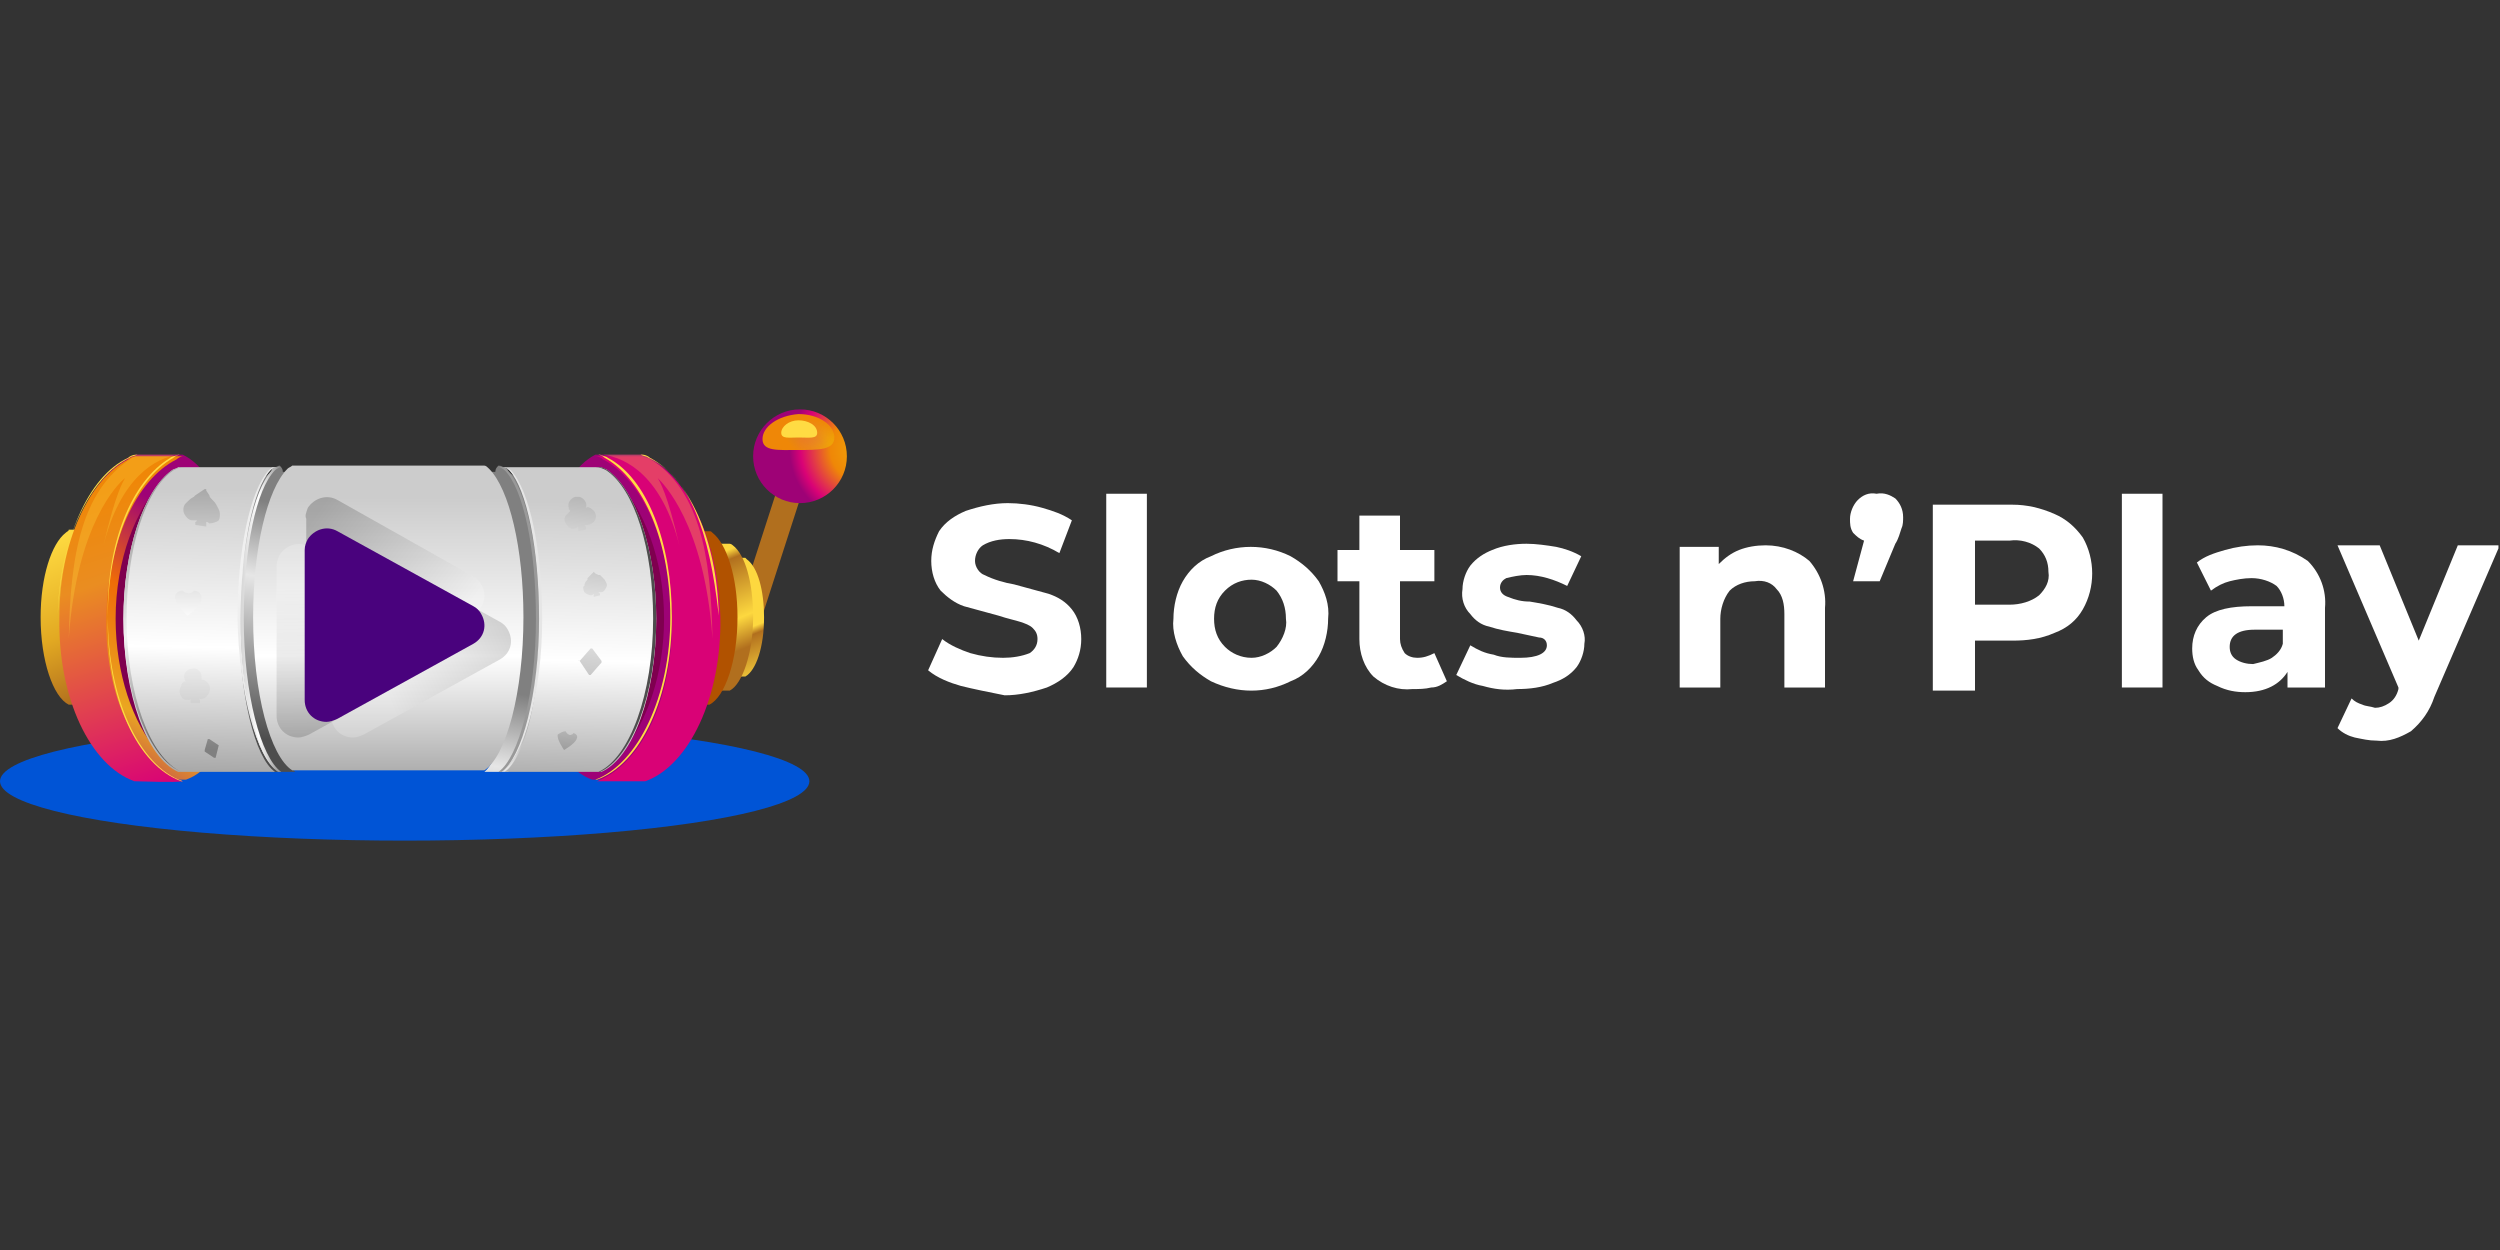 <?xml version="1.0" encoding="UTF-8"?>
<!-- Generator: Adobe Illustrator 24.0.1, SVG Export Plug-In . SVG Version: 6.00 Build 0)  -->
<svg xmlns="http://www.w3.org/2000/svg" xmlns:xlink="http://www.w3.org/1999/xlink" version="1.1" id="Layer_1" x="0px" y="0px" width="160px" height="80px" viewBox="0 0 160 80" style="enable-background:new 0 0 160 80;" xml:space="preserve">
<rect x="0" y="0" width="160" height="80" fill="#333333" stroke="none"/>
<style type="text/css">
	.st0{fill:#FFFFFF;}
	.st1{fill:#0054D6;}
	.st2{fill:url(#Rectangle_12_1_);}
	.st3{fill:url(#Path_13_1_);}
	.st4{fill:url(#Path_14_1_);}
	.st5{fill:url(#Path_15_1_);}
	.st6{fill:url(#Path_16_1_);}
	.st7{fill:#7F004F;}
	.st8{fill:url(#Path_18_1_);}
	.st9{opacity:0.28;fill:#FFDB43;enable-background:new    ;}
	.st10{fill:#FFDB43;}
	.st11{fill:url(#Path_22_1_);}
	.st12{fill:url(#Path_24_1_);}
	.st13{fill:url(#Path_26_1_);}
	.st14{fill:url(#Path_28_1_);}
	.st15{fill:url(#Path_29_1_);}
	.st16{fill:url(#Path_30_1_);}
	.st17{fill:url(#Path_31_1_);}
	.st18{fill:url(#Path_32_1_);}
	.st19{fill:url(#Path_33_1_);}
	.st20{fill:url(#Path_34_1_);}
	.st21{fill:url(#Path_35_1_);}
	.st22{fill:url(#Path_36_1_);}
	.st23{fill:url(#Path_37_1_);}
	.st24{fill:url(#Path_38_1_);}
	.st25{fill:url(#Path_40_1_);}
	.st26{fill:url(#Path_43_1_);}
	.st27{fill:url(#Path_45_1_);}
	.st28{fill:url(#Path_47_1_);}
	.st29{fill:url(#Path_49_1_);}
	.st30{fill:url(#Path_50_1_);}
	.st31{fill:url(#Path_51_1_);}
	.st32{fill:url(#Path_52_1_);}
	.st33{fill:url(#Path_53_1_);}
	.st34{fill:url(#Path_55_1_);}
	.st35{opacity:0.2;fill:url(#Path_56_1_);enable-background:new    ;}
	.st36{opacity:0.2;fill:url(#Path_57_1_);enable-background:new    ;}
	.st37{opacity:0.2;fill:url(#Path_58_1_);enable-background:new    ;}
	.st38{fill:#49027D;}
	.st39{fill:url(#Ellipse_1_1_);}
	.st40{fill:url(#Path_60_1_);}
</style>
<g id="Group_34">
	<g id="Slots_n_Play">
		<g>
			<path class="st0" d="M61.5,43.9c-0.7-0.2-1.5-0.5-2.1-1l0.9-2c0.5,0.4,1.2,0.7,1.8,0.9c0.7,0.2,1.4,0.3,2.1,0.3     c0.6,0,1.2-0.1,1.7-0.3c0.3-0.2,0.5-0.5,0.5-0.9c0-0.3-0.1-0.5-0.3-0.7c-0.2-0.2-0.5-0.3-0.8-0.4c-0.3-0.1-0.8-0.2-1.4-0.4     c-0.7-0.2-1.5-0.4-2.2-0.6c-0.6-0.2-1.1-0.6-1.5-1c-0.4-0.5-0.6-1.2-0.6-1.9c0-0.7,0.2-1.3,0.5-1.9c0.4-0.6,1-1,1.7-1.3     c0.9-0.3,1.8-0.5,2.7-0.5c0.7,0,1.5,0.1,2.2,0.3c0.7,0.2,1.3,0.4,1.9,0.8l-0.8,2.1c-1-0.6-2.1-0.9-3.2-0.9     c-0.6,0-1.2,0.1-1.7,0.4c-0.3,0.2-0.5,0.6-0.5,1c0,0.4,0.3,0.8,0.6,0.9c0.6,0.3,1.3,0.5,1.9,0.6c0.7,0.2,1.5,0.4,2.2,0.6     c0.6,0.2,1.1,0.5,1.5,1c0.4,0.5,0.6,1.2,0.6,1.9c0,0.7-0.2,1.3-0.5,1.8c-0.4,0.6-1,1-1.7,1.3c-0.9,0.3-1.8,0.5-2.7,0.5     C63.3,44.3,62.3,44.1,61.5,43.9z"></path>
			<path class="st0" d="M70.8,31.6h2.6V44h-2.6L70.8,31.6z"></path>
			<path class="st0" d="M77.5,43.6c-0.7-0.4-1.3-0.9-1.8-1.6c-0.4-0.7-0.7-1.6-0.6-2.4c0-0.8,0.2-1.7,0.6-2.4c0.4-0.7,1-1.3,1.8-1.6     c1.6-0.8,3.5-0.8,5.1,0c0.7,0.4,1.3,0.9,1.8,1.6c0.4,0.7,0.7,1.5,0.6,2.4c0,0.8-0.2,1.7-0.6,2.4c-0.4,0.7-1,1.3-1.8,1.6     C81,44.4,79.2,44.4,77.5,43.6z M81.7,41.4c0.4-0.5,0.7-1.2,0.6-1.8c0-0.7-0.2-1.3-0.6-1.8c-0.4-0.4-1-0.7-1.6-0.7     c-0.6,0-1.2,0.2-1.7,0.7c-0.5,0.5-0.7,1.1-0.7,1.8c0,0.7,0.2,1.3,0.7,1.8c0.4,0.4,1,0.7,1.7,0.7C80.7,42.1,81.3,41.8,81.7,41.4z"></path>
			<path class="st0" d="M92.6,43.6C92.3,43.8,92,44,91.6,44c-0.4,0.1-0.8,0.1-1.2,0.1c-0.9,0.1-1.8-0.2-2.5-0.8     c-0.6-0.6-0.9-1.5-0.9-2.4v-3.7h-1.4v-2h1.4v-2.2h2.6v2.2h2.2v2h-2.2v3.7c0,0.3,0.1,0.6,0.3,0.9c0.2,0.2,0.5,0.3,0.8,0.3     c0.4,0,0.7-0.1,1.1-0.3L92.6,43.6z"></path>
			<path class="st0" d="M94.9,43.9c-0.6-0.1-1.2-0.4-1.7-0.7l0.9-1.9c0.5,0.3,0.9,0.5,1.5,0.6c0.5,0.2,1.1,0.2,1.7,0.2     c1.1,0,1.7-0.3,1.7-0.8c0-0.3-0.2-0.5-0.5-0.5c-0.5-0.1-0.9-0.2-1.4-0.3c-0.6-0.1-1.2-0.2-1.8-0.4c-0.5-0.1-0.9-0.4-1.2-0.8     c-0.4-0.4-0.6-1-0.5-1.6c0-0.5,0.2-1.1,0.5-1.5c0.4-0.5,0.9-0.8,1.4-1c0.7-0.3,1.5-0.4,2.2-0.4c0.6,0,1.3,0.1,1.9,0.2     c0.5,0.1,1.1,0.3,1.6,0.6l-0.9,1.9c-0.8-0.4-1.7-0.7-2.6-0.7c-0.4,0-0.9,0.1-1.3,0.2c-0.2,0.1-0.4,0.3-0.4,0.6     c0,0.3,0.2,0.5,0.5,0.6c0.5,0.2,0.9,0.3,1.4,0.3c0.6,0.1,1.2,0.2,1.8,0.4c0.5,0.1,0.9,0.4,1.2,0.8c0.4,0.4,0.6,1,0.5,1.5     c0,0.5-0.2,1.1-0.5,1.5c-0.4,0.5-0.9,0.8-1.5,1c-0.7,0.3-1.5,0.4-2.3,0.4C96.3,44.2,95.6,44.1,94.9,43.9z"></path>
			<path class="st0" d="M115.8,35.9c0.7,0.8,1.1,1.9,1,3V44h-2.6v-4.7c0-0.6-0.1-1.2-0.5-1.6c-0.3-0.4-0.8-0.6-1.4-0.5     c-0.6,0-1.2,0.2-1.6,0.6c-0.4,0.5-0.6,1.2-0.6,1.8V44h-2.6v-9h2.5v1.1c0.4-0.4,0.8-0.7,1.3-0.9c0.5-0.2,1.1-0.3,1.7-0.3     C114.1,34.9,115.1,35.3,115.8,35.9z"></path>
			<path class="st0" d="M121.3,31.9c0.3,0.3,0.5,0.7,0.5,1.2c0,0.2,0,0.5-0.1,0.7c-0.1,0.3-0.2,0.7-0.4,1l-1,2.4h-1.7l0.7-2.6     c-0.3-0.1-0.5-0.3-0.7-0.5c-0.2-0.3-0.2-0.6-0.2-0.9c0-0.4,0.2-0.9,0.5-1.2c0.3-0.3,0.7-0.5,1.2-0.4     C120.6,31.5,121,31.7,121.3,31.9z"></path>
			<path class="st0" d="M131.5,32.9c0.7,0.3,1.3,0.8,1.8,1.5c0.4,0.7,0.6,1.5,0.6,2.3c0,0.8-0.2,1.6-0.6,2.3c-0.4,0.7-1,1.2-1.8,1.5     c-0.9,0.4-1.8,0.5-2.7,0.5h-2.4v3.2h-2.7V32.3h5.1C129.7,32.3,130.6,32.5,131.5,32.9z M130.5,38.1c0.4-0.4,0.7-0.9,0.6-1.5     c0-0.6-0.2-1.1-0.6-1.5c-0.5-0.4-1.2-0.6-1.9-0.5h-2.2v4.1h2.2C129.3,38.7,130,38.5,130.5,38.1z"></path>
			<path class="st0" d="M135.8,31.6h2.6V44h-2.6V31.6z"></path>
			<path class="st0" d="M147.7,35.9c0.8,0.8,1.2,1.9,1.1,3V44h-2.4V43c-0.5,0.8-1.4,1.3-2.7,1.3c-0.6,0-1.2-0.1-1.8-0.4     c-0.5-0.2-0.9-0.5-1.2-1c-0.3-0.4-0.4-0.9-0.4-1.4c0-0.8,0.3-1.5,0.9-2c0.6-0.5,1.6-0.7,2.9-0.7h2.1c0-0.5-0.2-1-0.5-1.3     c-0.4-0.3-1-0.5-1.6-0.5c-0.5,0-1,0.1-1.4,0.2c-0.4,0.1-0.8,0.3-1.2,0.6l-0.9-1.8c0.5-0.4,1.1-0.6,1.8-0.8     c0.7-0.2,1.4-0.3,2.1-0.3C145.6,34.9,146.7,35.2,147.7,35.9z M145.4,42.1c0.3-0.2,0.6-0.5,0.7-0.9v-0.9h-1.8     c-1.1,0-1.6,0.4-1.6,1.1c0,0.3,0.1,0.6,0.4,0.8c0.3,0.2,0.7,0.3,1.1,0.3C144.6,42.4,145.1,42.3,145.4,42.1z"></path>
			<path class="st0" d="M159.9,35.1l-4.1,9.5c-0.3,0.9-0.8,1.6-1.5,2.2c-0.7,0.4-1.4,0.7-2.2,0.6c-0.5,0-0.9-0.1-1.4-0.2     c-0.4-0.1-0.8-0.3-1.1-0.6l0.9-1.9c0.2,0.2,0.4,0.3,0.7,0.4c0.2,0.1,0.5,0.1,0.8,0.2c0.3,0,0.6-0.1,0.9-0.3     c0.3-0.2,0.5-0.5,0.6-0.9l0-0.1l-3.9-9.1h2.7l2.5,6.1l2.5-6.1H159.9z"></path>
		</g>
	</g>
	<ellipse id="Ellipse_92" class="st1" cx="25.9" cy="50" rx="25.9" ry="3.8"></ellipse>
	<g id="Group_32">
		
			<linearGradient id="Rectangle_12_1_" gradientUnits="userSpaceOnUse" x1="-2193.518" y1="-743.702" x2="-2192.908" y2="-743.67" gradientTransform="matrix(2.837 0.912 -5.726 17.812 2018.167 15285.752)">
			<stop offset="0" style="stop-color:#B16F1E"></stop>
			<stop offset="0.27" style="stop-color:#FDD83F"></stop>
			<stop offset="0.4" style="stop-color:#FDD83F"></stop>
			<stop offset="0.88" style="stop-color:#B16F1E"></stop>
		</linearGradient>
		<polygon id="Rectangle_12" class="st2" points="47,39.8 50.1,30.2 51.6,30.7 48.5,40.3   "></polygon>
		<g id="Group_16">
			
				<linearGradient id="Path_13_1_" gradientUnits="userSpaceOnUse" x1="-1306.337" y1="-762.937" x2="-1305.797" y2="-762.937" gradientTransform="matrix(1.58 0 0 0.92 2078.564 731.97)">
				<stop offset="8.000000e-02" style="stop-color:#4D4D4D"></stop>
				<stop offset="0.89" style="stop-color:#808080"></stop>
			</linearGradient>
			<path id="Path_13" class="st3" d="M17.9,29.8c0.1,0.1,0.2,0.2,0.2,0.4c0,0.2-0.8,0.1-0.8,0.1s0.1-0.4,0.3-0.4     C17.7,29.9,17.8,29.8,17.9,29.8z"></path>
			
				<linearGradient id="Path_14_1_" gradientUnits="userSpaceOnUse" x1="-2718.889" y1="-697.3" x2="-2718.868" y2="-697.829" gradientTransform="matrix(8.25 0 0 35.63 22447.445 24893.676)">
				<stop offset="8.000000e-02" style="stop-color:#4D4D4D"></stop>
				<stop offset="0.63" style="stop-color:#E6E6E6"></stop>
				<stop offset="0.89" style="stop-color:#808080"></stop>
			</linearGradient>
			<path id="Path_14" class="st4" d="M18.9,49.4c-1.1-0.9-1.9-4.9-1.9-9.6c0-4.4,0.7-8.2,1.7-9.4c0.1-0.1,0.1-0.2,0.2-0.2     c0,0-1.3,0-1.5,0c-0.1,0.1-0.2,0.1-0.3,0.2c-1.5,1.2-2.6,5-2.6,9.4c0,4.7,1.3,8.7,2.9,9.6C17.6,49.4,18.9,49.4,18.9,49.4z"></path>
			
				<linearGradient id="Path_15_1_" gradientUnits="userSpaceOnUse" x1="-2733.166" y1="-699.289" x2="-2733.079" y2="-698.776" gradientTransform="matrix(8.61 0 0 20.64 23537.199 14467.511)">
				<stop offset="0" style="stop-color:#FDD83F"></stop>
				<stop offset="0.57" style="stop-color:#E2A922"></stop>
				<stop offset="1" style="stop-color:#B16F1E"></stop>
			</linearGradient>
			<path id="Path_15" class="st5" d="M7.3,39.5c0,2.7-0.7,5-1.8,5.6c-0.4,0-0.8,0-1.1,0c-1-0.5-1.8-2.8-1.8-5.6     c0-2.6,0.7-4.7,1.6-5.4C4.3,34,4.4,34,4.4,33.9h1.1C6.5,34.6,7.3,36.9,7.3,39.5z"></path>
			
				<linearGradient id="Path_16_1_" gradientUnits="userSpaceOnUse" x1="-2918.304" y1="-697.71" x2="-2918.471" y2="-697.186" gradientTransform="matrix(20.44 0 0 38.67 59661.012 27012.635)">
				<stop offset="1.000000e-02" style="stop-color:#9E0276"></stop>
				<stop offset="0.31" style="stop-color:#EF6C07"></stop>
				<stop offset="0.65" style="stop-color:#EAA621"></stop>
				<stop offset="1" style="stop-color:#9E0276"></stop>
			</linearGradient>
			<path id="Path_16" class="st6" d="M14.9,39.5c0,5.1-0.2,9.4-3,10.4c-0.4,0-2.7,0-3.1,0C6,49,3.9,44.7,3.9,39.5     c0-4.8,1.8-8.8,4.3-10.2c0.2-0.1,0.4-0.2,0.5-0.2c0.4,0,2.4,0,3,0C14.3,30.4,14.9,34.6,14.9,39.5z"></path>
			<g id="Group_5">
				<path id="Path_17" class="st7" d="M8.1,39.6c0-3.9,1-7.3,2.4-8.9c-1.8,1.8-3.1,5.1-3.1,8.9c0,3.5,1.1,6.7,2.7,8.5      C8.9,46.3,8.1,43.1,8.1,39.6z"></path>
			</g>
			
				<linearGradient id="Path_18_1_" gradientUnits="userSpaceOnUse" x1="-2868.224" y1="-697.134" x2="-2868.289" y2="-697.652" gradientTransform="matrix(14.82 0 0 38.72 42515.566 27043.818)">
				<stop offset="0" style="stop-color:#D90276"></stop>
				<stop offset="0.7" style="stop-color:#EA8D21"></stop>
				<stop offset="1" style="stop-color:#EF8707"></stop>
			</linearGradient>
			<path id="Path_18" class="st8" d="M6.8,39.5c0.1-4.8,1.9-8.8,4.5-10.1c0.1-0.1,0.3-0.2,0.4-0.2h0c-0.6,0-2.6,0-3,0     c-0.2,0-0.4,0.1-0.5,0.2c-2.5,1.3-4.4,5.3-4.4,10.1c-0.1,5.2,2,9.5,4.8,10.5c0.4,0,2.6,0.1,3.1,0C8.8,48.9,6.7,44.6,6.8,39.5z"></path>
			<path id="Path_19" class="st9" d="M4.4,40.9c0.1-5.4,0.8-9.8,4.4-11.8h2.6C10,29.3,7.7,30.5,6.6,35c0.8-3.5,1.3-4.2,1.4-4.4     C7.6,30.9,4.9,33.5,4.4,40.9z"></path>
			<path id="Path_20" class="st10" d="M6.9,39.5c0-4.8,1.7-8.8,4.2-10.2c0.1-0.1,0.3-0.2,0.4-0.2h0h-0.1c-0.2,0.1-0.4,0.1-0.5,0.2     C8.4,30.8,6.8,34.8,6.9,39.5C6.8,44.7,8.8,49,11.6,50h-0.1h0.2C8.9,49,6.9,44.7,6.9,39.5z"></path>
			<path id="Path_21" class="st10" d="M3.7,39.3c0.1-4.8,2.1-8.8,4.6-10c0.1-0.1,0.3-0.1,0.5-0.2h0H8.7c-0.2,0-0.4,0.1-0.5,0.2     C5.6,30.5,3.9,34.6,3.7,39.3C3.6,44.5,3.6,44.5,3.7,39.3z"></path>
			
				<linearGradient id="Path_22_1_" gradientUnits="userSpaceOnUse" x1="-2898.558" y1="-697.881" x2="-2898.563" y2="-697.341" gradientTransform="matrix(17.79 0 0 36.29 51578.262 25357.514)">
				<stop offset="0" style="stop-color:#CCCCCC"></stop>
				<stop offset="0.52" style="stop-color:#FFFFFF"></stop>
				<stop offset="1" style="stop-color:#999999"></stop>
			</linearGradient>
			<path id="Path_22" class="st11" d="M17.6,49.4c-1.3-0.9-2.3-5-2.3-9.8c0-4.5,0.8-8.3,2-9.5c0.1-0.1,0.2-0.2,0.2-0.2h-6.1     c-0.1,0.1-0.3,0.1-0.4,0.2c-1.8,1.3-3.1,5.1-3.1,9.5c0,4.9,1.5,8.9,3.5,9.8C11.8,49.4,15.8,49.4,17.6,49.4L17.6,49.4z"></path>
			<g id="Group_6">
				
					<linearGradient id="Path_24_1_" gradientUnits="userSpaceOnUse" x1="-2498.842" y1="-697.571" x2="-2498.302" y2="-697.571" gradientTransform="matrix(4.96 0 0 36.28 12409.353 25347.481)">
					<stop offset="0" style="stop-color:#CCCCCC"></stop>
					<stop offset="0.52" style="stop-color:#FFFFFF"></stop>
					<stop offset="1" style="stop-color:#999999"></stop>
				</linearGradient>
				<path id="Path_24" class="st12" d="M18,49.4c-1.3-0.9-2.4-5-2.4-9.8c0-4.5,0.8-8.3,2-9.5c0.1-0.1,0.3-0.2,0.4-0.2h-0.4      c-0.1,0.1-0.2,0.1-0.2,0.2c-1.2,1.3-2,5.1-2,9.5c0,4.9,1,8.9,2.4,9.8C17.8,49.4,18,49.4,18,49.4z"></path>
			</g>
			<g id="Group_7">
				
					<linearGradient id="Path_26_1_" gradientUnits="userSpaceOnUse" x1="-2479.356" y1="-697.904" x2="-2479.41" y2="-697.353" gradientTransform="matrix(4.78 0 0 36.28 11868.081 25347.481)">
					<stop offset="0" style="stop-color:#E6E6E6"></stop>
					<stop offset="0.52" style="stop-color:#F2F2F2"></stop>
					<stop offset="1" style="stop-color:#E6E6E6"></stop>
				</linearGradient>
				<path id="Path_26" class="st13" d="M17.8,49.4c-1.3-0.9-2.4-5-2.4-9.8c0-4.5,0.8-8.3,1.9-9.5c0.1-0.1,0.3-0.2,0.4-0.2h-0.2      c-0.1,0-0.2,0.1-0.3,0.2c-1.2,1.3-2,5.1-2,9.5C15.3,44.4,16.4,48.4,17.8,49.4C17.8,49.4,17.9,49.4,17.8,49.4z"></path>
			</g>
			<g id="Group_8">
				
					<linearGradient id="Path_28_1_" gradientUnits="userSpaceOnUse" x1="-2668.513" y1="-697.911" x2="-2668.373" y2="-697.312" gradientTransform="matrix(7.17 0 0 36.28 19142.752 25347.481)">
					<stop offset="0" style="stop-color:#666666"></stop>
					<stop offset="0.52" style="stop-color:#F2F2F2"></stop>
					<stop offset="1" style="stop-color:#4D4D4D"></stop>
				</linearGradient>
				<path id="Path_28" class="st14" d="M11.6,49.4c-2-0.9-3.5-5-3.5-9.8c0-4.5,1.2-8.3,3-9.5c0.2-0.1,0.4-0.2,0.7-0.2      c-0.1,0-0.2,0-0.3,0c-0.2,0.1-0.3,0.1-0.5,0.2c-1.8,1.3-3.1,5.1-3.1,9.5C7.9,44.4,9.5,48.5,11.6,49.4      C11.7,49.4,11.7,49.4,11.6,49.4z"></path>
			</g>
			<g id="Group_9">
				
					<linearGradient id="Path_29_1_" gradientUnits="userSpaceOnUse" x1="-2160.789" y1="-716.307" x2="-2160.724" y2="-722.123" gradientTransform="matrix(3.1 0 0 2.99 6710.328 2190.665)">
					<stop offset="0" style="stop-color:#999999"></stop>
					<stop offset="0.52" style="stop-color:#FFFFFF"></stop>
					<stop offset="1" style="stop-color:#999999"></stop>
				</linearGradient>
				<path id="Path_29" class="st15" d="M12.4,37.8C12.3,38,12,38,11.8,37.9c0,0,0,0,0,0c0,0-0.1-0.1-0.1-0.1c-0.3,0-0.5,0.2-0.5,0.4      c0,0.5,0.8,1.2,0.8,1.2s0.9-0.6,0.9-1.1C12.9,38,12.7,37.8,12.4,37.8C12.4,37.8,12.4,37.8,12.4,37.8z"></path>
			</g>
			<g id="Group_11">
				<g id="Group_10">
					
						<linearGradient id="Path_30_1_" gradientUnits="userSpaceOnUse" x1="-2433.456" y1="-706.133" x2="-2433.413" y2="-709.812" gradientTransform="matrix(4.43 0 0 4.72 10792.927 3380.4)">
						<stop offset="0" style="stop-color:#999999"></stop>
						<stop offset="0.52" style="stop-color:#FFFFFF"></stop>
						<stop offset="1" style="stop-color:#999999"></stop>
					</linearGradient>
					<path id="Path_30" class="st16" d="M14,32.6c-0.1-0.2-0.2-0.4-0.3-0.5l-0.1-0.1c-0.1-0.1-0.2-0.2-0.2-0.3l-0.2-0.3l0-0.1       l-0.1,0l-0.3,0.2l-0.3,0.2l-0.1,0.1c-0.2,0.1-0.3,0.2-0.5,0.4c-0.2,0.2-0.2,0.5-0.1,0.7c0.1,0.2,0.3,0.4,0.5,0.4       c0.1,0,0.2,0,0.3,0c0,0,0,0.1-0.1,0.1h0l0,0.2l0.7,0.1l0,0l0-0.2l0,0c0,0,0-0.1,0-0.1c0.1,0,0.2,0.1,0.2,0.1       c0.2,0,0.5-0.1,0.6-0.2C14.1,33.1,14.1,32.8,14,32.6z"></path>
				</g>
			</g>
			<g id="Group_13">
				<g id="Group_12">
					
						<linearGradient id="Path_31_1_" gradientUnits="userSpaceOnUse" x1="-2324.072" y1="-713.773" x2="-2324.018" y2="-718.132" gradientTransform="matrix(3.76 0 0 4 8750.887 2905.1)">
						<stop offset="0" style="stop-color:#999999"></stop>
						<stop offset="0.52" style="stop-color:#FFFFFF"></stop>
						<stop offset="1" style="stop-color:#999999"></stop>
					</linearGradient>
					<path id="Path_31" class="st17" d="M13.3,43.7c-0.1-0.1-0.2-0.2-0.4-0.2l0,0c0-0.1,0-0.1,0-0.2c0-0.3-0.3-0.6-0.6-0.5       c-0.3,0-0.6,0.3-0.5,0.6l0,0c0,0.1,0,0.1,0.1,0.2l0,0c-0.1,0-0.3,0.1-0.3,0.3c-0.2,0.3-0.1,0.6,0.1,0.8       c0.1,0.1,0.3,0.1,0.4,0.1c0,0,0.1,0,0.1-0.1c0,0,0,0.1,0,0.1l0,0v0.2l0.6,0l0,0v-0.2h0c0,0,0,0-0.1-0.1c0.2,0.1,0.4,0,0.5-0.1       C13.5,44.3,13.5,43.9,13.3,43.7L13.3,43.7z"></path>
				</g>
			</g>
			<g id="Group_15">
				<g id="Group_14">
					
						<linearGradient id="Path_32_1_" gradientUnits="userSpaceOnUse" x1="-1451.076" y1="-729.855" x2="-1450.957" y2="-737.447" gradientTransform="matrix(1.72 0 0 2.29 2509.37 1719.325)">
						<stop offset="0" style="stop-color:#808080"></stop>
						<stop offset="0.52" style="stop-color:#FFFFFF"></stop>
						<stop offset="1" style="stop-color:#999999"></stop>
					</linearGradient>
					<path id="Path_32" class="st18" d="M14,47.7l-0.6-0.4c0,0-0.1,0-0.1,0l0,0l-0.2,0.7c0,0,0,0,0,0.1l0.6,0.4c0,0,0,0,0.1,0       c0,0,0,0,0,0l0,0L14,47.7C14,47.7,14,47.7,14,47.7z"></path>
				</g>
			</g>
		</g>
		<g id="Group_28">
			
				<linearGradient id="Path_33_1_" gradientUnits="userSpaceOnUse" x1="-2590.135" y1="-700.864" x2="-2590.06" y2="-700.416" gradientTransform="matrix(5.85 0 0 14.03 15199.683 9873.525)">
				<stop offset="0" style="stop-color:#FDD83F"></stop>
				<stop offset="8.000000e-02" style="stop-color:#B16F1E"></stop>
				<stop offset="0.58" style="stop-color:#FDD83F"></stop>
				<stop offset="0.84" style="stop-color:#B16F1E"></stop>
			</linearGradient>
			<path id="Path_33" class="st19" d="M45.7,39.5c0,1.9,0.5,3.4,1.2,3.8c0.3,0,0.5,0,0.8,0c0.7-0.4,1.2-1.9,1.2-3.8     c0-1.7-0.4-3.2-1.1-3.7c0,0-0.1-0.1-0.1-0.1H47C46.4,36.2,45.7,37.7,45.7,39.5z"></path>
			
				<linearGradient id="Path_34_1_" gradientUnits="userSpaceOnUse" x1="-2677.711" y1="-699.803" x2="-2677.635" y2="-699.355" gradientTransform="matrix(7.23 0 0 17.34 19405.842 12170.07)">
				<stop offset="0" style="stop-color:#FDD83F"></stop>
				<stop offset="8.000000e-02" style="stop-color:#B16F1E"></stop>
				<stop offset="0.58" style="stop-color:#FDD83F"></stop>
				<stop offset="0.84" style="stop-color:#B16F1E"></stop>
			</linearGradient>
			<path id="Path_34" class="st20" d="M44.3,39.5c0,2.3,0.6,4.2,1.5,4.7c0.3,0,0.6,0,0.9,0c0.8-0.4,1.5-2.4,1.5-4.7     c0-2.2-0.5-4-1.3-4.6c0,0-0.1-0.1-0.2-0.1h-0.9C45.1,35.4,44.3,37.3,44.3,39.5z"></path>
			
				<linearGradient id="Path_35_1_" gradientUnits="userSpaceOnUse" x1="-1352.913" y1="-762.937" x2="-1352.373" y2="-762.937" gradientTransform="matrix(1.58 0 0 0.92 2105.365 731.97)">
				<stop offset="8.000000e-02" style="stop-color:#4D4D4D"></stop>
				<stop offset="0.89" style="stop-color:#808080"></stop>
			</linearGradient>
			<path id="Path_35" class="st21" d="M31.9,29.8c-0.1,0.1-0.2,0.2-0.2,0.4c0,0.2,0.8,0.1,0.8,0.1s-0.1-0.4-0.3-0.4     C32.2,29.9,32.1,29.8,31.9,29.8z"></path>
			
				<linearGradient id="Path_36_1_" gradientUnits="userSpaceOnUse" x1="-2721.015" y1="-697.062" x2="-2720.993" y2="-697.591" gradientTransform="matrix(8.25 0 0 35.62 22481.365 24890.6)">
				<stop offset="8.000000e-02" style="stop-color:#4D4D4D"></stop>
				<stop offset="0.63" style="stop-color:#E6E6E6"></stop>
				<stop offset="0.89" style="stop-color:#808080"></stop>
			</linearGradient>
			<path id="Path_36" class="st22" d="M31,49.4c1.1-0.9,1.9-4.9,1.9-9.6c0-4.4-0.7-8.2-1.7-9.4c-0.1-0.1-0.1-0.2-0.2-0.2     c0,0,1.3,0,1.5,0c0.1,0.1,0.2,0.1,0.3,0.2c1.5,1.2,2.6,5,2.6,9.4c0,4.7-1.3,8.7-2.9,9.6C32.3,49.4,31,49.4,31,49.4z"></path>
			
				<linearGradient id="Path_37_1_" gradientUnits="userSpaceOnUse" x1="-2737.381" y1="-700.942" x2="-2737.294" y2="-700.429" gradientTransform="matrix(8.61 0 0 20.64 23610.93 14467.54)">
				<stop offset="7.000000e-02" style="stop-color:#B16F1E"></stop>
				<stop offset="0.4" style="stop-color:#FDD83F"></stop>
				<stop offset="0.57" style="stop-color:#E2A922"></stop>
				<stop offset="0.76" style="stop-color:#B5731E"></stop>
				<stop offset="1" style="stop-color:#B15200"></stop>
			</linearGradient>
			<path id="Path_37" class="st23" d="M42.5,39.5c0,2.7,0.7,5,1.8,5.6c0.4,0,0.8,0,1.1,0c1-0.5,1.8-2.8,1.8-5.6     c0-2.6-0.7-4.7-1.6-5.4c-0.1-0.1-0.1-0.1-0.2-0.1h-1.1C43.4,34.6,42.5,36.9,42.5,39.5z"></path>
			
				<linearGradient id="Path_38_1_" gradientUnits="userSpaceOnUse" x1="-2919.974" y1="-696.624" x2="-2920.141" y2="-696.1" gradientTransform="matrix(20.44 0 0 38.67 59718.531 27013.815)">
				<stop offset="1.000000e-02" style="stop-color:#9E0276"></stop>
				<stop offset="0.31" style="stop-color:#EF6C07"></stop>
				<stop offset="0.65" style="stop-color:#EAA621"></stop>
				<stop offset="1" style="stop-color:#9E0276"></stop>
			</linearGradient>
			<path id="Path_38" class="st24" d="M34.9,39.5c0,5.1,0.2,9.4,3,10.4c0.4,0,2.7,0,3.1,0c2.8-1,4.9-5.3,4.9-10.4     c0-4.8-1.8-8.8-4.3-10.2c-0.2-0.1-0.4-0.2-0.5-0.2c-0.4,0-2.4,0-3,0C35.6,30.4,34.9,34.6,34.9,39.5z"></path>
			<g id="Group_17">
				<path id="Path_39" class="st7" d="M41.8,39.6c0-3.9-1-7.3-2.4-8.9c1.8,1.8,3.1,5.1,3.1,8.9c0,3.5-1.1,6.7-2.7,8.5      C41,46.3,41.8,43.1,41.8,39.6z"></path>
			</g>
			
				<linearGradient id="Path_40_1_" gradientUnits="userSpaceOnUse" x1="-2870.308" y1="-697.776" x2="-2870.373" y2="-698.294" gradientTransform="matrix(14.82 0 0 38.72 42579.309 27043.818)">
				<stop offset="0" style="stop-color:#D90276"></stop>
				<stop offset="0.7" style="stop-color:#EA8D21"></stop>
				<stop offset="1" style="stop-color:#EF8707"></stop>
			</linearGradient>
			<path id="Path_40" class="st25" d="M43,39.5c-0.1-4.8-1.9-8.8-4.4-10.1c-0.1-0.1-0.3-0.2-0.5-0.2h0c0.6,0,2.6,0,3,0     c0.2,0.1,0.4,0.1,0.5,0.2c2.5,1.3,4.4,5.3,4.5,10.1c0.1,5.1-2,9.5-4.8,10.5c-0.4,0-2.6,0-3.1,0C41.1,48.9,43.1,44.6,43,39.5z"></path>
			<path id="Path_41" class="st10" d="M42.9,39.5c0-4.8-1.7-8.8-4.2-10.2c-0.1-0.1-0.3-0.2-0.4-0.2h0h0.1c0.2,0.1,0.4,0.1,0.5,0.2     c2.5,1.3,4.1,5.4,4.1,10.2c0,5.1-2,9.4-4.8,10.4h0.1h-0.2C40.8,48.9,42.9,44.6,42.9,39.5z"></path>
			<path id="Path_42" class="st10" d="M41.5,29.3c-0.1-0.1-0.3-0.1-0.5-0.2h0h0.1c0.2,0,0.4,0.1,0.5,0.2c2.5,1.3,4.3,5.3,4.4,10.1     C45.4,33.9,44.1,30.5,41.5,29.3z"></path>
			
				<linearGradient id="Path_43_1_" gradientUnits="userSpaceOnUse" x1="-2899.885" y1="-697.854" x2="-2899.89" y2="-697.314" gradientTransform="matrix(17.79 0 0 36.29 51626.023 25357.404)">
				<stop offset="0" style="stop-color:#CCCCCC"></stop>
				<stop offset="0.52" style="stop-color:#FFFFFF"></stop>
				<stop offset="1" style="stop-color:#999999"></stop>
			</linearGradient>
			<path id="Path_43" class="st26" d="M32.3,49.4c1.3-0.9,2.3-5,2.3-9.8c0-4.5-0.8-8.3-2-9.5c-0.1-0.1-0.2-0.2-0.2-0.2     c0,0,5.8,0,6.1,0c0.1,0.1,0.3,0.1,0.4,0.2c1.8,1.3,3.1,5.1,3.1,9.5c0,4.9-1.5,8.9-3.5,9.8C38.1,49.4,34,49.4,32.3,49.4L32.3,49.4     z"></path>
			<g id="Group_18">
				
					<linearGradient id="Path_45_1_" gradientUnits="userSpaceOnUse" x1="-2514.473" y1="-697.571" x2="-2513.934" y2="-697.571" gradientTransform="matrix(4.96 0 0 36.28 12440.283 25347.481)">
					<stop offset="0" style="stop-color:#CCCCCC"></stop>
					<stop offset="0.52" style="stop-color:#FFFFFF"></stop>
					<stop offset="1" style="stop-color:#999999"></stop>
				</linearGradient>
				<path id="Path_45" class="st27" d="M31.9,49.4c1.3-0.9,2.4-5,2.4-9.8c0-4.5-0.8-8.3-2-9.5c-0.1-0.1-0.3-0.2-0.4-0.2h0.4      c0.1,0.1,0.2,0.1,0.2,0.2c1.2,1.3,2,5.1,2,9.5c0,4.9-1,8.9-2.4,9.8C32.1,49.4,31.8,49.4,31.9,49.4z"></path>
			</g>
			<g id="Group_19">
				
					<linearGradient id="Path_47_1_" gradientUnits="userSpaceOnUse" x1="-2482.302" y1="-696.639" x2="-2482.356" y2="-696.088" gradientTransform="matrix(4.78 0 0 36.28 11898.31 25347.481)">
					<stop offset="0" style="stop-color:#E6E6E6"></stop>
					<stop offset="0.52" style="stop-color:#F2F2F2"></stop>
					<stop offset="1" style="stop-color:#E6E6E6"></stop>
				</linearGradient>
				<path id="Path_47" class="st28" d="M32.1,49.4c1.3-0.9,2.4-5,2.4-9.8c0-4.5-0.8-8.3-1.9-9.5c-0.1-0.1-0.3-0.2-0.4-0.2h0.2      c0.1,0.1,0.2,0.1,0.3,0.2c1.2,1.3,2,5.1,2,9.5C34.7,44.4,33.5,48.5,32.1,49.4C32.1,49.4,32,49.4,32.1,49.4z"></path>
			</g>
			<g id="Group_20">
				
					<linearGradient id="Path_49_1_" gradientUnits="userSpaceOnUse" x1="-2672.721" y1="-700.295" x2="-2672.581" y2="-699.697" gradientTransform="matrix(7.17 0 0 36.28 19198.701 25347.481)">
					<stop offset="0" style="stop-color:#666666"></stop>
					<stop offset="0.52" style="stop-color:#F2F2F2"></stop>
					<stop offset="1" style="stop-color:#4D4D4D"></stop>
				</linearGradient>
				<path id="Path_49" class="st29" d="M38.3,49.4c2-0.9,3.5-5,3.5-9.8c0-4.5-1.2-8.3-3-9.5c-0.2-0.1-0.4-0.2-0.7-0.2      c0.3,0,0.2,0,0.3,0c0.2,0,0.3,0.1,0.5,0.2c1.8,1.3,3.1,5.1,3.1,9.5c0,4.9-1.6,8.9-3.6,9.8C38.2,49.4,38.1,49.4,38.3,49.4z"></path>
			</g>
			<g id="Group_21">
				
					<linearGradient id="Path_50_1_" gradientUnits="userSpaceOnUse" x1="-1864.363" y1="-730.603" x2="-1863.808" y2="-738.049" gradientTransform="matrix(2.29 0 0 2.3 4305.632 1729.9)">
					<stop offset="0" style="stop-color:#808080"></stop>
					<stop offset="0.23" style="stop-color:#CCCCCC"></stop>
					<stop offset="0.52" style="stop-color:#FFFFFF"></stop>
					<stop offset="1" style="stop-color:#999999"></stop>
				</linearGradient>
				<path id="Path_50" class="st30" d="M36.2,46.8c0.1,0.2,0.3,0.3,0.4,0.2c0,0,0,0,0,0c0,0,0.1,0,0.1-0.1c0.2,0.1,0.3,0.2,0.2,0.4      c-0.1,0.3-0.8,0.7-0.8,0.7s-0.5-0.7-0.4-1C35.9,46.9,36,46.8,36.2,46.8z"></path>
			</g>
			<g id="Group_23">
				<g id="Group_22">
					
						<linearGradient id="Path_51_1_" gradientUnits="userSpaceOnUse" x1="-2116.679" y1="-715.607" x2="-2116.248" y2="-721.153" gradientTransform="matrix(2.91 0 0 3.09 6196.744 2260.945)">
						<stop offset="0" style="stop-color:#999999"></stop>
						<stop offset="0.23" style="stop-color:#CCCCCC"></stop>
						<stop offset="0.52" style="stop-color:#FFFFFF"></stop>
						<stop offset="1" style="stop-color:#999999"></stop>
					</linearGradient>
					<path id="Path_51" class="st31" d="M37.4,37.9c0.1,0.1,0.3,0.2,0.4,0.2c0.1,0,0.1,0,0.2-0.1c0,0,0,0.1,0,0.1l0,0v0.1l0,0       l0.4-0.1V38l0,0c0,0,0,0-0.1-0.1c0.1,0,0.1,0,0.2,0c0.1,0,0.2-0.1,0.3-0.3c0.1-0.2,0-0.3-0.1-0.5c-0.1-0.1-0.2-0.2-0.3-0.3       l-0.1,0l-0.2-0.1L38,36.6l0,0v0c-0.1,0.1-0.1,0.1-0.2,0.2L37.6,37l0,0.1c-0.1,0.1-0.2,0.2-0.2,0.4       C37.3,37.5,37.3,37.7,37.4,37.9z"></path>
				</g>
			</g>
			<g id="Group_25">
				<g id="Group_24">
					
						<linearGradient id="Path_52_1_" gradientUnits="userSpaceOnUse" x1="-2322.123" y1="-708.34" x2="-2321.783" y2="-712.629" gradientTransform="matrix(3.72 0 0 4.04 8674.459 2908.38)">
						<stop offset="0" style="stop-color:#999999"></stop>
						<stop offset="0.23" style="stop-color:#CCCCCC"></stop>
						<stop offset="0.52" style="stop-color:#FFFFFF"></stop>
						<stop offset="1" style="stop-color:#999999"></stop>
					</linearGradient>
					<path id="Path_52" class="st32" d="M36.2,33.5c0.1,0.1,0.2,0.3,0.3,0.3c0.2,0.1,0.4,0,0.5-0.1c0,0,0,0.1,0,0.1l0,0l0,0.2l0,0       l0.5-0.1l0-0.2h0c0,0,0,0-0.1-0.1c0.1,0,0.1,0,0.2,0c0.1,0,0.3-0.1,0.4-0.2c0.2-0.2,0.2-0.6-0.1-0.8c-0.1-0.1-0.3-0.2-0.4-0.1       h0c0.1-0.3-0.1-0.6-0.4-0.7c-0.1,0-0.2,0-0.3,0c-0.3,0.1-0.5,0.4-0.4,0.7c0,0,0,0,0,0c0,0.1,0,0.1,0.1,0.2h0       c-0.1,0.1-0.2,0.2-0.3,0.3C36.1,33.2,36.1,33.3,36.2,33.5z"></path>
				</g>
			</g>
			<g id="Group_27">
				<g id="Group_26">
					
						<linearGradient id="Path_53_1_" gradientUnits="userSpaceOnUse" x1="-2026.591" y1="-716.489" x2="-2026.116" y2="-721.788" gradientTransform="matrix(2.67 0 0 3.24 5448.431 2368.22)">
						<stop offset="0" style="stop-color:#999999"></stop>
						<stop offset="0.23" style="stop-color:#CCCCCC"></stop>
						<stop offset="0.52" style="stop-color:#FFFFFF"></stop>
						<stop offset="1" style="stop-color:#999999"></stop>
					</linearGradient>
					<path id="Path_53" class="st33" d="M37.1,42.3l0.6,0.9c0,0,0.1,0,0.1,0l0,0l0.7-0.8c0,0,0-0.1,0-0.1l-0.6-0.8c0,0-0.1,0-0.1,0       c0,0,0,0,0,0l0,0L37.1,42.3C37,42.2,37,42.3,37.1,42.3z"></path>
				</g>
			</g>
			<path id="Path_54" class="st9" d="M45.6,40.9c-0.1-5.4-0.8-9.8-4.4-11.8h-2.6c1.5,0.2,3.8,1.4,4.9,5.9c-0.8-3.5-1.3-4.2-1.4-4.4     C42.4,30.9,45.1,33.5,45.6,40.9z"></path>
		</g>
		
			<linearGradient id="Path_55_1_" gradientUnits="userSpaceOnUse" x1="-2968.122" y1="-697.889" x2="-2968.122" y2="-697.35" gradientTransform="matrix(32.03 0 0 36.28 95093.844 25351.08)">
			<stop offset="0" style="stop-color:#CCCCCC"></stop>
			<stop offset="0.52" style="stop-color:#FFFFFF"></stop>
			<stop offset="1" style="stop-color:#999999"></stop>
		</linearGradient>
		<path id="Path_55" class="st34" d="M31.3,30c-0.1-0.1-0.2-0.2-0.3-0.2c-0.2,0-2.8,0-5.2,0s-6.9,0-7.1,0c-0.1,0.1-0.2,0.1-0.3,0.2    c-1.3,1.3-2.2,5.1-2.2,9.5c0,4.9,1.1,8.9,2.5,9.8c0.1,0,4.6,0,7.1,0s5.1,0,5.2,0c1.4-0.9,2.5-5,2.5-9.8    C33.5,35.1,32.6,31.3,31.3,30z"></path>
		<g id="Group_29">
			
				<linearGradient id="Path_56_1_" gradientUnits="userSpaceOnUse" x1="-2924.206" y1="-698.378" x2="-2924.621" y2="-698.696" gradientTransform="matrix(21.19 0 0 22.87 61991.453 16014.195)">
				<stop offset="0" style="stop-color:#FFFFFF"></stop>
				<stop offset="1" style="stop-color:#000000"></stop>
			</linearGradient>
			<path id="Path_56" class="st35" d="M19.6,33.2v9.6c0,0.8,0.6,1.4,1.4,1.4l0,0c0.2,0,0.4,0,0.6-0.1l8.7-4.8     c0.7-0.4,0.9-1.2,0.5-1.9c-0.1-0.2-0.3-0.4-0.5-0.5L21.6,32c-0.7-0.4-1.5-0.1-1.9,0.5C19.6,32.8,19.5,33,19.6,33.2z"></path>
			
				<linearGradient id="Path_57_1_" gradientUnits="userSpaceOnUse" x1="-2924.239" y1="-699.005" x2="-2924.223" y2="-698.508" gradientTransform="matrix(21.19 0 0 22.86 61987.902 16016.65)">
				<stop offset="0" style="stop-color:#FFFFFF"></stop>
				<stop offset="1" style="stop-color:#000000"></stop>
			</linearGradient>
			<path id="Path_57" class="st36" d="M17.7,36.2v9.6c0,0.8,0.6,1.4,1.4,1.4c0.2,0,0.5-0.1,0.7-0.2l8.7-4.8c0.7-0.4,0.9-1.2,0.5-1.9     c-0.1-0.2-0.3-0.4-0.5-0.5L19.8,35c-0.7-0.4-1.5-0.1-1.9,0.5c0,0,0,0,0,0C17.8,35.7,17.7,36,17.7,36.2z"></path>
			
				<linearGradient id="Path_58_1_" gradientUnits="userSpaceOnUse" x1="-2924.548" y1="-698.86" x2="-2924.062" y2="-699.076" gradientTransform="matrix(21.19 0 0 22.86 61994.395 16016.65)">
				<stop offset="0" style="stop-color:#FFFFFF"></stop>
				<stop offset="1" style="stop-color:#000000"></stop>
			</linearGradient>
			<path id="Path_58" class="st37" d="M21.2,36.2v9.6c0,0.8,0.6,1.4,1.4,1.4c0.2,0,0.5-0.1,0.7-0.2l8.7-4.8c0.7-0.4,0.9-1.2,0.5-1.9     c-0.1-0.2-0.3-0.4-0.5-0.5L23.3,35c-0.7-0.4-1.5-0.1-1.9,0.5c0,0,0,0,0,0C21.3,35.7,21.2,36,21.2,36.2z"></path>
			<path id="Path_59" class="st38" d="M19.5,35.2v9.6c0,0.8,0.6,1.4,1.4,1.4c0.2,0,0.5-0.1,0.7-0.2l8.7-4.8c0.7-0.4,0.9-1.2,0.5-1.9     c-0.1-0.2-0.3-0.4-0.5-0.5L21.6,34c-0.7-0.4-1.5-0.1-1.9,0.5C19.6,34.7,19.5,34.9,19.5,35.2L19.5,35.2z"></path>
		</g>
		
			<radialGradient id="Ellipse_1_1_" cx="-2815.57" cy="-760.997" r="0.432" gradientTransform="matrix(10.69 2.66 -2.66 10.69 28129.664 15653.344)" gradientUnits="userSpaceOnUse">
			<stop offset="2.000000e-02" style="stop-color:#EFA707"></stop>
			<stop offset="0.45" style="stop-color:#EF8707"></stop>
			<stop offset="0.85" style="stop-color:#D90276"></stop>
			<stop offset="1" style="stop-color:#9E0276"></stop>
		</radialGradient>
		<circle id="Ellipse_1" class="st39" cx="51.2" cy="29.2" r="3"></circle>
		
			<radialGradient id="Path_60_1_" cx="-2451.546" cy="-1086.772" r="0.556" gradientTransform="matrix(4.07 1.3 -0.7 2.17 9269.643 5573.609)" gradientUnits="userSpaceOnUse">
			<stop offset="0" style="stop-color:#EFC207;stop-opacity:0.5"></stop>
			<stop offset="1" style="stop-color:#EF8707"></stop>
		</radialGradient>
		<path id="Path_60" class="st40" d="M53.4,28c0,0.8-1,0.8-2.3,0.8c-1.3,0-2.3,0.1-2.3-0.7s1-1.5,2.3-1.6    C52.4,26.5,53.4,27.2,53.4,28z"></path>
		<path id="Path_61" class="st10" d="M52.3,27.7c0,0.4-0.5,0.3-1.2,0.3c-0.6,0-1.1,0.1-1.1-0.3c0-0.4,0.5-0.8,1.1-0.8    C51.7,26.9,52.3,27.2,52.3,27.7z"></path>
	</g>
</g>
</svg>
